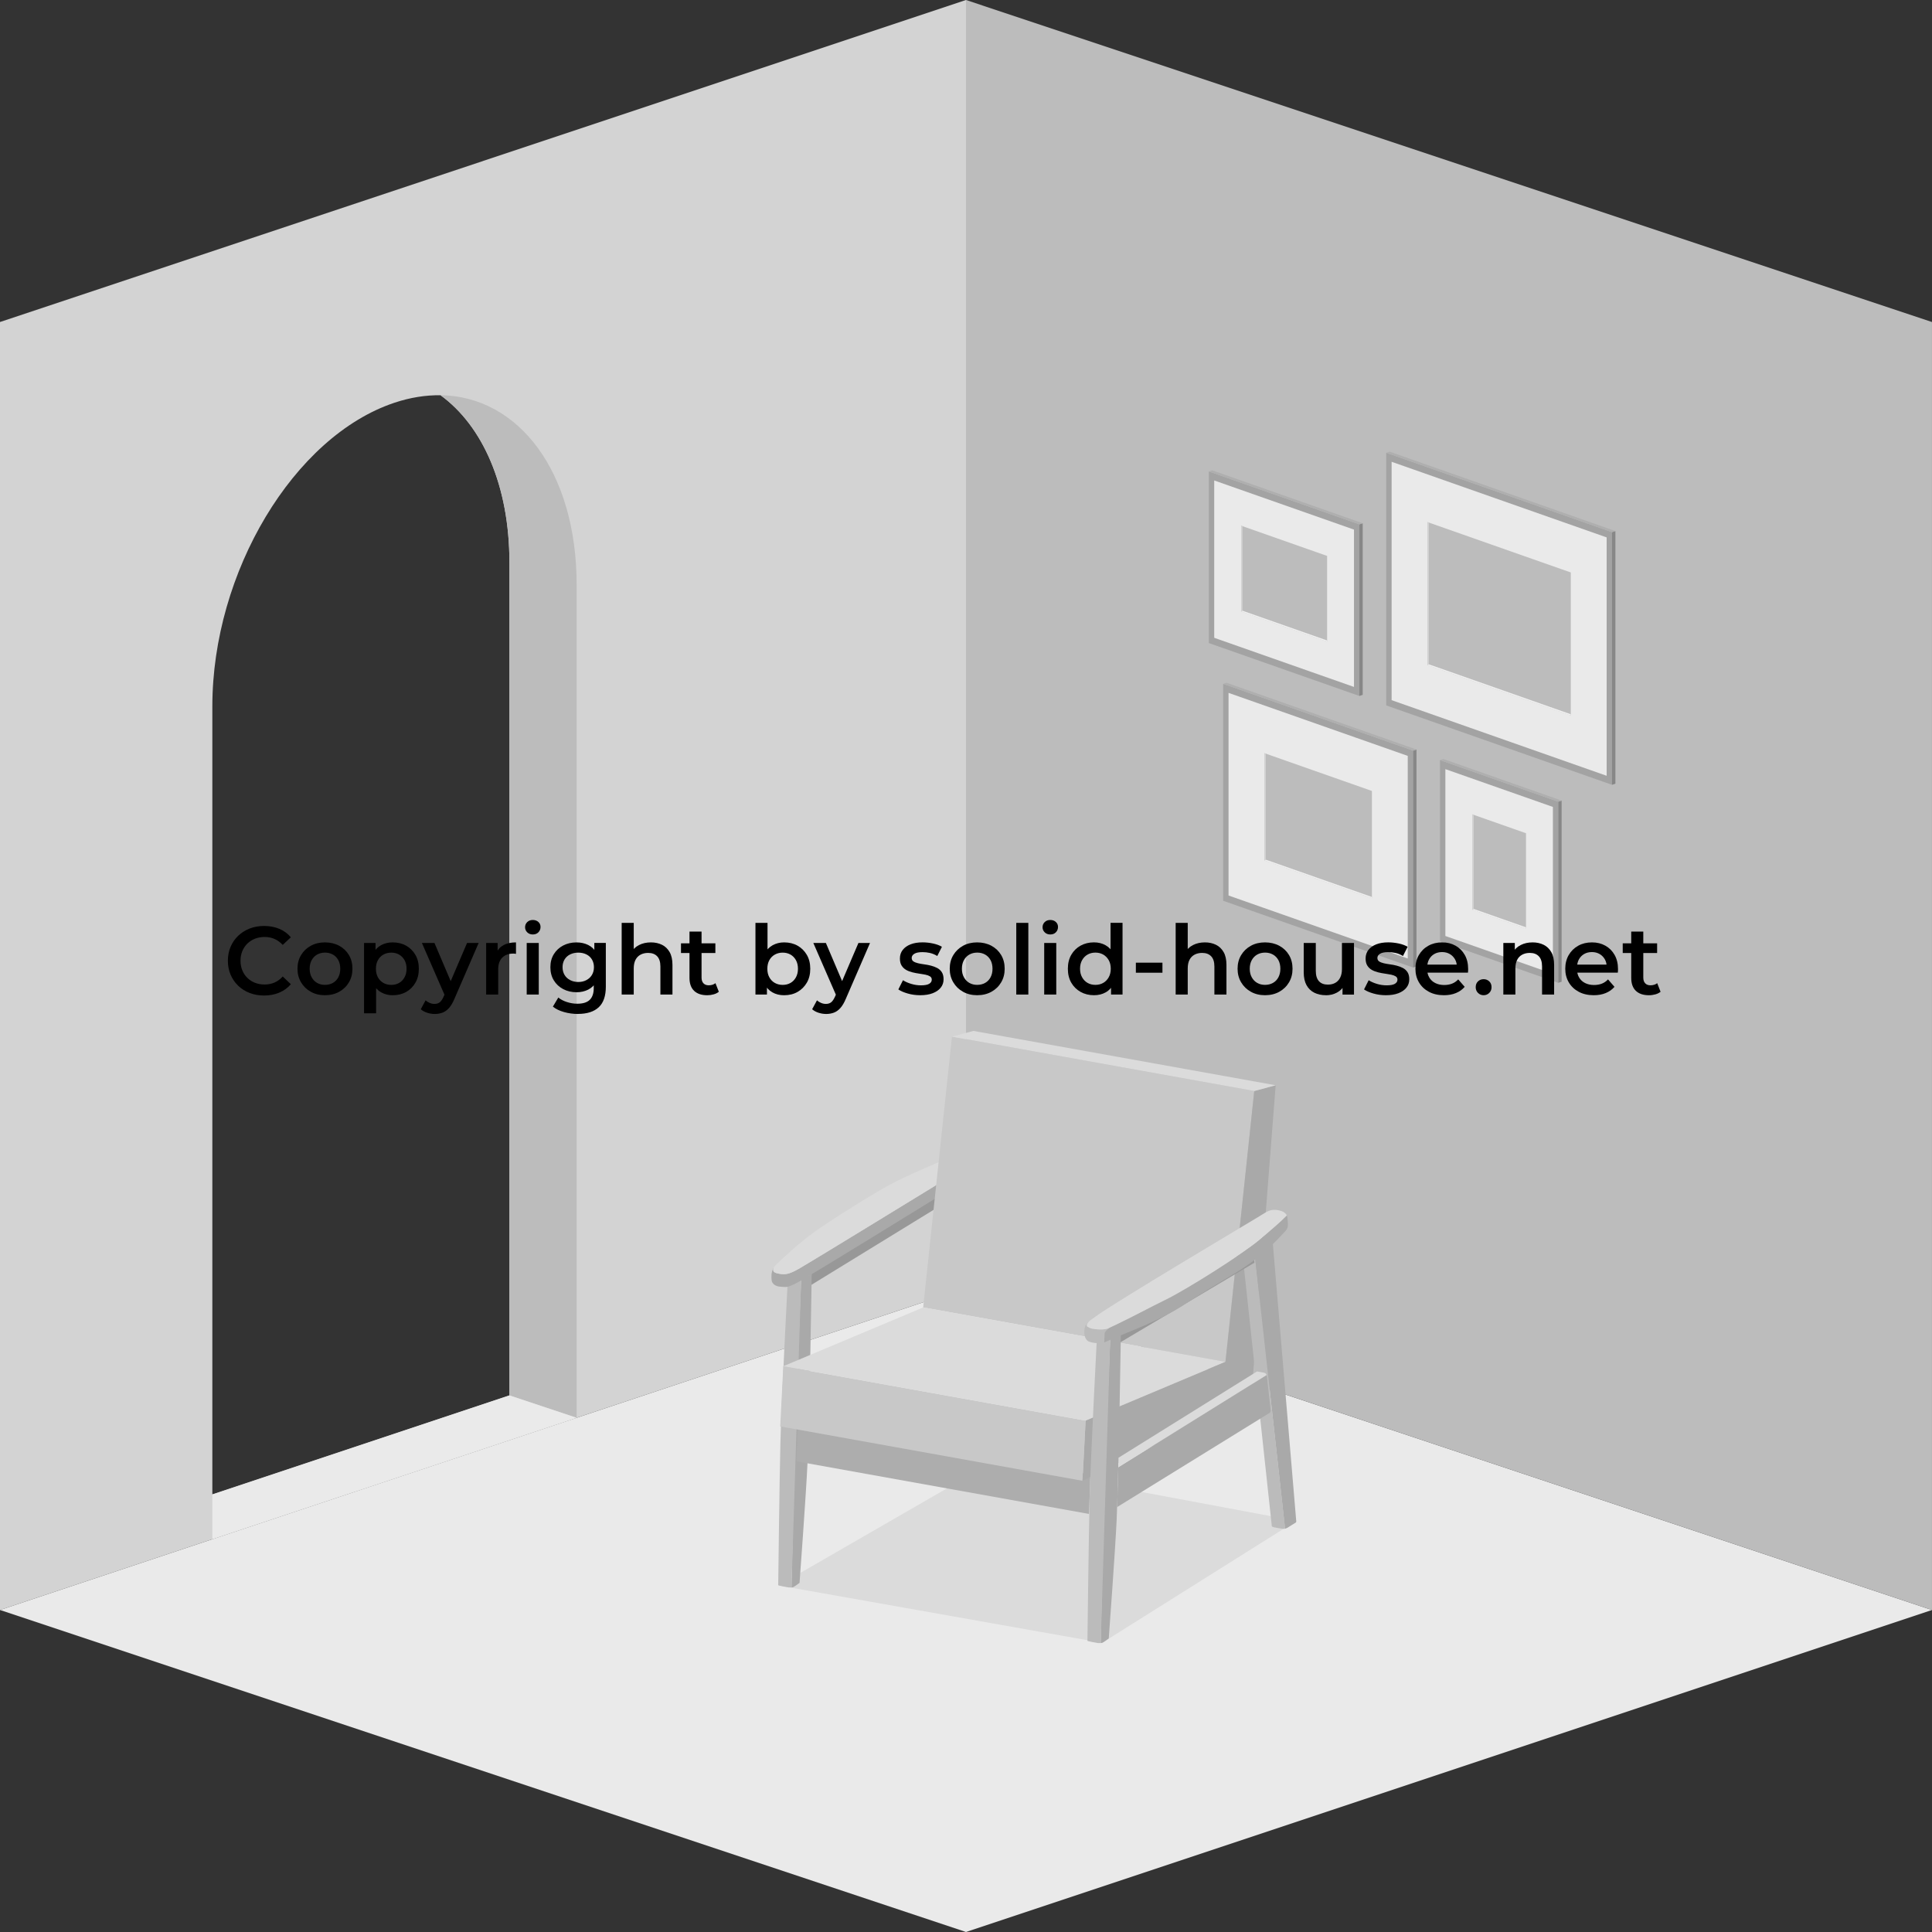 <svg xmlns="http://www.w3.org/2000/svg" viewBox="0 0 900 900"><rect x="0" y="0" width="900" height="900" fill="#333333" stroke="none"/><g id="fbace"><polygon points="899.99 750 450 900 0 749.99 450 600 899.99 750" fill="#eaeaea" stroke-width="0"></polygon></g><g id="rbace"><polygon points="899.99 750 450 600 450 0 899.99 150.01 899.99 750" fill="#bcbcbc" stroke-width="0"></polygon></g><g id="lbace"><path d="m0,150v600l450-150V0L0,150Zm237.31,500.03l-138.39,46.12v-367.13c0-62.49,37.99-125.8,84.85-141.42,7.41-2.47,14.6-3.58,21.45-3.48,0,0-.01,0-.02-.01.78.01,1.57.04,2.36.08-.78-.04-1.56-.06-2.34-.07,19.55,14.21,32.09,42.02,32.09,77.92v388Z" fill="#d3d3d3" stroke-width="0"></path></g><g id="opacity"><polygon points="513.44 765.29 362.71 738.56 461.14 681.8 603.83 708.49 513.44 765.29" fill="#dbdbdb" stroke-width="0"></polygon></g><g id="object"><polygon points="377.37 598.91 436.65 562.52 437.32 555.83 377.37 592.86 377.37 598.91" fill="#989898" stroke-width="0"></polygon><path d="m372.46,737.34s3.05-41.29,3.67-55.1c1-22.19,2-88.81,2-88.81l-4.9,2.55-2.96,70.49-1.55,73.04s.52-.06.69-.12c.83-.33,3.06-2.05,3.06-2.05Z" fill="#a9a9a9" stroke-width="0"></path><path d="m366.87,598.35s-2.88,55.23-3.33,73.77c-.45,18.55-1.01,65.66-1.01,65.66,0,0-.16.63.18.77s4.05.88,4.62.93,1.38.01,1.38.01l4.51-143.53-6.35,2.38Z" fill="#bbb" stroke-width="0"></path><path d="m362.89,593.35c-1.84-.33-3.29-.82-2.47-2.8-1.32,2.16-1.07,4.41-.97,5.8.13,1.7,1.92,2.99,4.28,3.06,2.36.06,2.61.84,8.37-2.28,5.76-3.12,64.55-39.4,64.55-39.4l.67-6.4c-10.25,6.28-59.77,36.62-65.02,39.62-5.1,2.92-6.8,2.85-9.41,2.39Z" fill="#a9a9a9" stroke-width="0"></path><path d="m416.97,550.58c-8.8,4.42-30.72,18.35-37.68,23.34-6.95,5-15.11,12.65-17.72,15.19-.48.47-.86.95-1.16,1.44-.82,1.98.63,2.47,2.47,2.8,2.61.46,4.31.53,9.41-2.39,5.25-3,54.76-33.34,65.02-39.62l1.09-10.38s-12.65,5.2-21.44,9.62Z" fill="#dbdbdb" stroke-width="0"></path><polygon points="371.69 664.59 371.06 680.75 507.3 705.25 507.97 686.85 371.69 664.59" fill="#adadad" stroke-width="0"></polygon><polygon points="505.72 661.77 504.28 689.81 363.46 664.48 364.89 636.44 505.72 661.77" fill="#c8c8c8" stroke-width="0"></polygon><polygon points="584.28 508.23 570.87 634.38 430.05 609.05 443.46 482.91 584.28 508.23" fill="#c8c8c8" stroke-width="0"></polygon><polygon points="430.05 609.05 364.89 636.44 505.72 661.77 570.87 634.38 430.05 609.05" fill="#dbdbdb" stroke-width="0"></polygon><polygon points="584.28 508.23 570.87 634.38 505.72 661.77 504.28 689.81 582.9 651.06 594.26 505.56 584.28 508.23" fill="#a9a9a9" stroke-width="0"></polygon><path d="m598.65,712.14s-.67.1-1.38,0-3.49-.55-4.02-.72-.78-.38-.78-.38l-13.14-121.94,5.22-4.25,14.1,127.3Z" fill="#bbb" stroke-width="0"></path><polygon points="521.41 625.59 584.34 588.23 584.14 586.17 521.41 621.66 521.41 625.59" fill="#989898" stroke-width="0"></polygon><path d="m511.51,612.58s-3.36,1.6-5.6,4.59c-1.2,1.59-1.36,6.84,1.51,7.85,2.04.72,5.34.95,7,.32,1.66-.64,4.11-2.35,4.63-2.63s-.09-5.53-.09-5.53l-7.44-4.6Z" fill="#bbb" stroke-width="0"></path><path d="m516.5,763.24s3.05-41.29,3.67-55.1c1-22.19,2-88.81,2-88.81l-4.93,3.2-2.93,69.84-1.55,73.04s.52-.06.69-.12c.83-.33,3.06-2.05,3.06-2.05Z" fill="#a9a9a9" stroke-width="0"></path><path d="m603.83,708.49s.08.6-.17.75-3.57,2.24-4.01,2.49-1,.4-1,.4l-.79-6.99-13.31-120.31,8.3-6.56,10.98,130.22Z" fill="#a9a9a9" stroke-width="0"></path><path d="m590.03,640.54s.11.26.13.47,1.77,15.93,1.77,16.15-.12.77-.49,1.01-71.03,43.88-71.03,43.88l.53-18.54,69.09-42.96Z" fill="#a9a9a9" stroke-width="0"></path><path d="m585.3,639.03s.2-.16.53-.11,2.21.38,2.84.5,1.22.51,1.36,1.12l-69.09,42.96.11-4.44,64.26-40.02Z" fill="#dbdbdb" stroke-width="0"></path><path d="m595.53,563.78c-2.27-.44-4.1-.15-6.2,1.18-6.03,3.81-72.2,42.84-81.46,50.07-.79.61-2.34,2.41-1.22,3.06,1.41.83,2.25,1.06,5.31,1.24,2.43.14,4.1-.42,4.1-.43,8.75-3.91,20.08-10.11,26.39-13.13,10.04-4.8,36.88-21.84,44.42-28.26,5.26-4.47,9.96-8.48,12.6-11.26-.62-1.41-2.13-2.12-3.94-2.47Z" fill="#dbdbdb" stroke-width="0"></path><path d="m510.92,624.26s-2.88,55.23-3.33,73.77c-.45,18.55-1.01,65.66-1.01,65.66,0,0-.16.63.18.77s4.05.88,4.62.93,1.38.01,1.38.01l4.41-141.25-6.25.1Z" fill="#bbb" stroke-width="0"></path><path d="m599.76,567.45c-.03-.45-.13-.84-.29-1.2-2.65,2.77-7.35,6.78-12.6,11.26-7.53,6.41-34.37,23.45-44.42,28.26-5.31,2.54-14.18,7.34-22.07,11.13l-3.15,1.5s-2.57,1.39-2.66,2.87c-.06.95-.15,3.69-.18,4.08.59-.25,3.96-1.71,4.58-2,4.07-1.91,21.7-8.08,33.62-16.2,4.31-2.94,18.57-11.52,23.06-14.25,13.84-8.39,21.43-17.73,23.13-19.43s1.12-3.78.97-6.01Z" fill="#a9a9a9" stroke-width="0"></path><polygon points="584.28 508.23 443.46 482.91 453.43 480.24 594.26 505.56 584.28 508.23" fill="#dbdbdb" stroke-width="0"></polygon><polygon points="725.9 373.45 725.9 457.84 670.81 438.47 670.81 354.08 725.9 373.45" fill="#a3a3a3" stroke-width="0"></polygon><polygon points="723.4 375.9 723.4 453.63 673.31 436.02 673.31 358.29 723.4 375.9" fill="#eaeaea" stroke-width="0"></polygon><polygon points="685.83 379.35 710.87 388.15 710.87 432.57 685.83 423.76 685.83 379.35" fill="#bcbcbc" stroke-width="0"></polygon><polygon points="658.28 349.67 658.28 450.72 569.8 419.61 569.8 318.56 658.28 349.67" fill="#a3a3a3" stroke-width="0"></polygon><polygon points="655.78 352.12 655.78 446.51 572.3 417.16 572.3 322.77 655.78 352.12" fill="#eaeaea" stroke-width="0"></polygon><polygon points="639.09 368.46 639.09 418.43 589 400.82 589 350.85 639.09 368.46" fill="#bcbcbc" stroke-width="0"></polygon><polygon points="750.94 247.89 750.94 365.6 645.76 328.61 645.76 210.91 750.94 247.89" fill="#a3a3a3" stroke-width="0"></polygon><polygon points="748.44 250.34 748.44 361.39 648.27 326.16 648.27 215.12 748.44 250.34" fill="#eaeaea" stroke-width="0"></polygon><polygon points="731.74 266.68 731.74 333.31 664.96 309.83 664.96 243.2 731.74 266.68" fill="#bcbcbc" stroke-width="0"></polygon><polygon points="633.24 244.26 633.24 324.21 563.12 299.56 563.12 219.61 633.24 244.26" fill="#a3a3a3" stroke-width="0"></polygon><polygon points="630.74 246.71 630.74 320 565.63 297.11 565.63 223.82 630.74 246.71" fill="#eaeaea" stroke-width="0"></polygon><polygon points="618.22 258.97 618.22 298.94 578.15 284.85 578.15 244.88 618.22 258.97" fill="#bcbcbc" stroke-width="0"></polygon><polygon points="750.94 247.89 752.51 247.37 752.51 365.08 750.94 365.6 750.94 247.89" fill="#878787" stroke-width="0"></polygon><polygon points="750.94 247.89 752.51 247.37 647.33 210.39 645.76 210.91 750.94 247.89" fill="#afafaf" stroke-width="0"></polygon><polygon points="633.24 244.26 634.8 243.74 634.8 323.69 633.24 324.21 633.24 244.26" fill="#878787" stroke-width="0"></polygon><polygon points="633.24 244.26 634.8 243.74 564.68 219.08 563.12 219.61 633.24 244.26" fill="#afafaf" stroke-width="0"></polygon><polygon points="658.28 349.67 659.85 349.15 659.85 450.2 658.28 450.72 658.28 349.67" fill="#878787" stroke-width="0"></polygon><polygon points="658.28 349.67 659.85 349.15 571.36 318.04 569.8 318.56 658.28 349.67" fill="#afafaf" stroke-width="0"></polygon><polygon points="725.9 373.45 727.46 372.93 727.46 457.32 725.9 457.84 725.9 373.45" fill="#878787" stroke-width="0"></polygon><polygon points="685.83 379.35 686.51 379.58 686.51 423.42 685.83 423.76 685.83 379.35" fill="#d3d3d3" stroke-width="0"></polygon><polygon points="725.9 373.45 727.46 372.93 672.37 353.56 670.81 354.08 725.9 373.45" fill="#afafaf" stroke-width="0"></polygon><polygon points="710.87 432.57 710.87 431.99 686.51 423.42 685.83 423.76 710.87 432.57" fill="#f1f1f1" stroke-width="0"></polygon><polygon points="589 350.85 589.67 351.09 589.67 400.48 589 400.82 589 350.85" fill="#d3d3d3" stroke-width="0"></polygon><polygon points="639.09 418.43 639.09 417.85 589.67 400.48 589 400.82 639.09 418.43" fill="#f1f1f1" stroke-width="0"></polygon><polygon points="664.96 243.2 665.64 243.44 665.64 309.48 664.96 309.83 664.96 243.2" fill="#d3d3d3" stroke-width="0"></polygon><polygon points="731.74 333.31 731.74 332.73 665.64 309.48 664.96 309.83 731.74 333.31" fill="#f1f1f1" stroke-width="0"></polygon><polygon points="578.15 244.88 578.82 245.11 578.82 284.51 578.15 284.85 578.15 244.88" fill="#d3d3d3" stroke-width="0"></polygon><polygon points="618.22 298.94 618.22 298.36 578.82 284.51 578.15 284.85 618.22 298.94" fill="#f1f1f1" stroke-width="0"></polygon><path d="m268.62,272.47c0-52.61-26.93-87.86-63.42-88.37,19.56,14.21,32.11,42.02,32.11,77.93v388l31.31,10.44h0s0,0,0,0v-388Z" fill="#bcbcbc" stroke-width="0"></path><polygon points="237.31 650.03 237.31 650.03 98.92 696.15 98.92 717.02 268.62 660.47 268.62 660.47 237.31 650.03" fill="#eaeaea" stroke-width="0"></polygon></g><g id="copr"><path d="m122.97,463.75c-2.4,0-4.63-.4-6.68-1.19s-3.84-1.92-5.35-3.38-2.69-3.17-3.53-5.15-1.26-4.14-1.26-6.48.42-4.5,1.26-6.48c.84-1.98,2.03-3.7,3.55-5.15,1.53-1.45,3.31-2.58,5.36-3.38,2.04-.79,4.27-1.19,6.71-1.19,2.58,0,4.93.44,7.06,1.33,2.13.88,3.93,2.2,5.4,3.94l-3.78,3.55c-1.14-1.23-2.42-2.15-3.83-2.77s-2.94-.92-4.59-.92-3.16.27-4.52.81c-1.37.54-2.55,1.3-3.56,2.29-1,.99-1.79,2.16-2.34,3.51s-.83,2.84-.83,4.46.28,3.11.83,4.46,1.33,2.52,2.34,3.51c1.01.99,2.19,1.76,3.56,2.29,1.36.54,2.87.81,4.52.81s3.18-.31,4.59-.92,2.68-1.55,3.83-2.81l3.78,3.6c-1.47,1.71-3.27,3.02-5.4,3.91-2.13.9-4.5,1.35-7.11,1.35Z" stroke-width="0"></path><path d="m151.36,463.61c-2.46,0-4.65-.53-6.57-1.6-1.92-1.06-3.44-2.53-4.54-4.39-1.11-1.86-1.67-3.97-1.67-6.34s.55-4.52,1.67-6.37c1.11-1.84,2.62-3.29,4.54-4.34,1.92-1.05,4.11-1.57,6.57-1.57s4.7.53,6.64,1.57c1.94,1.05,3.45,2.49,4.54,4.32,1.09,1.83,1.64,3.96,1.64,6.39s-.55,4.48-1.64,6.34c-1.1,1.86-2.61,3.32-4.54,4.39s-4.15,1.6-6.64,1.6Zm0-4.82c1.38,0,2.61-.3,3.69-.9,1.08-.6,1.93-1.47,2.54-2.61.61-1.14.92-2.47.92-4s-.31-2.9-.92-4.03c-.62-1.12-1.46-1.99-2.54-2.59s-2.29-.9-3.64-.9-2.6.3-3.67.9c-1.07.6-1.91,1.46-2.54,2.59-.63,1.12-.95,2.47-.95,4.03s.32,2.87.95,4c.63,1.14,1.48,2.01,2.54,2.61,1.06.6,2.27.9,3.62.9Z" stroke-width="0"></path><path d="m169.59,472.03v-32.76h5.35v5.67l-.18,6.39.45,6.39v14.31h-5.62Zm13.32-8.41c-1.95,0-3.73-.45-5.33-1.35-1.61-.9-2.88-2.26-3.82-4.07-.95-1.81-1.42-4.12-1.42-6.91s.46-5.13,1.37-6.93c.91-1.8,2.17-3.14,3.76-4.03,1.59-.88,3.41-1.33,5.44-1.33,2.37,0,4.46.51,6.28,1.53,1.81,1.02,3.25,2.45,4.32,4.28s1.6,3.99,1.6,6.48-.53,4.66-1.6,6.5c-1.06,1.84-2.5,3.28-4.32,4.3-1.82,1.02-3.91,1.53-6.28,1.53Zm-.63-4.82c1.35,0,2.56-.3,3.62-.9,1.06-.6,1.91-1.47,2.54-2.61.63-1.14.95-2.47.95-4s-.31-2.9-.95-4.03c-.63-1.12-1.48-1.99-2.54-2.59-1.07-.6-2.27-.9-3.62-.9s-2.57.3-3.65.9-1.93,1.46-2.57,2.59c-.63,1.12-.94,2.47-.94,4.03s.32,2.87.94,4c.63,1.14,1.49,2.01,2.57,2.61,1.08.6,2.29.9,3.65.9Z" stroke-width="0"></path><path d="m202.44,472.34c-1.17,0-2.34-.2-3.51-.58-1.17-.39-2.15-.93-2.92-1.62l2.25-4.14c.57.51,1.21.91,1.93,1.21.72.3,1.46.45,2.21.45,1.02,0,1.84-.26,2.48-.77.63-.51,1.21-1.37,1.75-2.56l1.4-3.15.45-.67,9.09-21.24h5.4l-11.25,25.96c-.75,1.8-1.58,3.22-2.5,4.28-.92,1.05-1.94,1.78-3.06,2.21-1.12.42-2.36.63-3.71.63Zm4.95-8.19l-10.85-24.88h5.85l8.82,20.74-3.82,4.14Z" stroke-width="0"></path><path d="m226.47,463.3v-24.03h5.35v6.62l-.63-1.94c.72-1.62,1.85-2.85,3.4-3.69s3.47-1.26,5.78-1.26v5.35c-.24-.06-.47-.1-.68-.11-.21-.02-.42-.02-.63-.02-2.13,0-3.83.62-5.09,1.87-1.26,1.25-1.89,3.1-1.89,5.56v11.65h-5.62Z" stroke-width="0"></path><path d="m248.2,435.31c-1.05,0-1.91-.33-2.59-.99-.67-.66-1.01-1.45-1.01-2.38s.34-1.76,1.01-2.41,1.54-.97,2.59-.97,1.91.31,2.59.92,1.01,1.39,1.01,2.32c0,.99-.33,1.82-.99,2.5s-1.53,1.01-2.61,1.01Zm-2.84,27.99v-24.03h5.62v24.03h-5.62Z" stroke-width="0"></path><path d="m268.54,462.22c-2.28,0-4.34-.49-6.19-1.46-1.84-.97-3.3-2.33-4.36-4.07-1.07-1.74-1.6-3.78-1.6-6.12s.53-4.33,1.6-6.07c1.06-1.74,2.52-3.09,4.36-4.05,1.84-.96,3.91-1.44,6.19-1.44,2.04,0,3.87.4,5.49,1.21,1.62.81,2.92,2.07,3.89,3.78.97,1.71,1.46,3.9,1.46,6.57s-.49,4.87-1.46,6.59c-.98,1.73-2.27,3-3.89,3.83-1.62.82-3.45,1.24-5.49,1.24Zm.72,10.12c-2.22,0-4.39-.29-6.5-.88s-3.85-1.43-5.2-2.54l2.52-4.23c1.05.87,2.38,1.57,3.98,2.09,1.6.52,3.23.79,4.88.79,2.64,0,4.57-.61,5.8-1.82s1.85-3.04,1.85-5.47v-4.28l.45-5.45-.18-5.45v-5.85h5.36v20.38c0,4.35-1.11,7.55-3.33,9.61-2.22,2.05-5.43,3.08-9.63,3.08Zm.13-14.89c1.41,0,2.67-.29,3.78-.88,1.11-.59,1.97-1.39,2.59-2.43.61-1.04.92-2.23.92-3.58s-.31-2.54-.92-3.58c-.62-1.04-1.48-1.83-2.59-2.38-1.11-.55-2.37-.83-3.78-.83s-2.68.28-3.8.83c-1.12.56-2,1.35-2.61,2.38s-.92,2.23-.92,3.58.31,2.54.92,3.58,1.49,1.84,2.61,2.43c1.12.58,2.39.88,3.8.88Z" stroke-width="0"></path><path d="m303.23,439c1.92,0,3.64.38,5.15,1.12,1.52.75,2.71,1.9,3.58,3.44.87,1.54,1.3,3.53,1.3,5.96v13.77h-5.62v-13.05c0-2.13-.5-3.72-1.51-4.77-1-1.05-2.41-1.57-4.21-1.57-1.32,0-2.49.27-3.51.81-1.02.54-1.81,1.34-2.36,2.41-.55,1.07-.83,2.41-.83,4.03v12.15h-5.62v-33.39h5.62v15.84l-1.21-1.98c.84-1.53,2.06-2.71,3.67-3.53,1.6-.82,3.46-1.24,5.56-1.24Z" stroke-width="0"></path><path d="m317.23,443.95v-4.5h16.02v4.5h-16.02Zm12.24,19.67c-2.64,0-4.68-.68-6.12-2.05-1.44-1.37-2.16-3.38-2.16-6.05v-21.55h5.62v21.42c0,1.14.29,2.03.88,2.66.59.63,1.4.94,2.45.94,1.26,0,2.31-.33,3.15-.99l1.57,4c-.66.54-1.47.95-2.43,1.21-.96.27-1.95.41-2.97.41Z" stroke-width="0"></path><path d="m351.92,463.3v-33.39h5.62v14.94l-.45,6.39.18,6.39v5.67h-5.35Zm13.32.32c-2.04,0-3.85-.45-5.44-1.35-1.59-.9-2.84-2.26-3.76-4.07-.92-1.81-1.37-4.12-1.37-6.91s.47-5.13,1.42-6.93c.95-1.8,2.22-3.14,3.83-4.03,1.6-.88,3.38-1.33,5.33-1.33,2.37,0,4.46.51,6.28,1.53,1.81,1.02,3.25,2.45,4.32,4.28,1.06,1.83,1.6,3.99,1.6,6.48s-.53,4.65-1.6,6.48c-1.07,1.83-2.5,3.26-4.32,4.3-1.82,1.04-3.91,1.55-6.28,1.55Zm-.63-4.82c1.35,0,2.56-.3,3.62-.9,1.06-.6,1.91-1.47,2.54-2.61.63-1.14.95-2.47.95-4s-.32-2.9-.95-4.03-1.48-1.99-2.54-2.59c-1.07-.6-2.27-.9-3.62-.9s-2.56.3-3.64.9-1.94,1.46-2.57,2.59-.94,2.47-.94,4.03.31,2.87.94,4c.63,1.14,1.49,2.01,2.57,2.61,1.08.6,2.29.9,3.64.9Z" stroke-width="0"></path><path d="m384.77,472.34c-1.17,0-2.34-.2-3.51-.58-1.17-.39-2.15-.93-2.93-1.62l2.25-4.14c.57.51,1.21.91,1.94,1.21.72.3,1.46.45,2.21.45,1.02,0,1.84-.26,2.47-.77s1.21-1.37,1.75-2.56l1.4-3.15.45-.67,9.09-21.24h5.4l-11.25,25.96c-.75,1.8-1.58,3.22-2.5,4.28-.92,1.05-1.93,1.78-3.06,2.21-1.12.42-2.36.63-3.71.63Zm4.95-8.19l-10.84-24.88h5.85l8.82,20.74-3.83,4.14Z" stroke-width="0"></path><path d="m428.65,463.61c-2.01,0-3.94-.26-5.78-.79-1.84-.52-3.31-1.16-4.39-1.91l2.16-4.28c1.08.69,2.37,1.26,3.87,1.71,1.5.45,3,.67,4.5.67,1.77,0,3.05-.24,3.85-.72s1.19-1.12,1.19-1.94c0-.66-.27-1.16-.81-1.51-.54-.34-1.24-.61-2.12-.79-.87-.18-1.84-.34-2.9-.49s-2.13-.35-3.19-.61c-1.07-.26-2.03-.63-2.9-1.12-.87-.5-1.57-1.16-2.11-2s-.81-1.95-.81-3.33c0-1.53.43-2.86,1.3-3.98.87-1.12,2.09-1.99,3.67-2.61,1.57-.62,3.44-.92,5.6-.92,1.62,0,3.25.18,4.91.54,1.65.36,3.01.87,4.09,1.53l-2.16,4.28c-1.14-.69-2.29-1.16-3.44-1.42-1.16-.26-2.3-.38-3.44-.38-1.71,0-2.98.25-3.8.76-.83.51-1.24,1.16-1.24,1.94,0,.72.27,1.26.81,1.62.54.36,1.25.64,2.12.85.87.21,1.84.38,2.9.52s2.12.34,3.17.61c1.05.27,2.02.64,2.9,1.1.88.46,1.6,1.12,2.14,1.96s.81,1.94.81,3.29c0,1.5-.44,2.8-1.33,3.91-.88,1.11-2.14,1.97-3.76,2.59-1.62.62-3.55.92-5.8.92Z" stroke-width="0"></path><path d="m455.2,463.61c-2.46,0-4.65-.53-6.57-1.6-1.92-1.06-3.44-2.53-4.54-4.39-1.11-1.86-1.67-3.97-1.67-6.34s.55-4.52,1.67-6.37c1.11-1.84,2.62-3.29,4.54-4.34,1.92-1.05,4.11-1.57,6.57-1.57s4.7.53,6.64,1.57c1.94,1.05,3.45,2.49,4.54,4.32,1.09,1.83,1.64,3.96,1.64,6.39s-.55,4.48-1.64,6.34c-1.1,1.86-2.61,3.32-4.54,4.39s-4.15,1.6-6.64,1.6Zm0-4.82c1.38,0,2.61-.3,3.69-.9,1.08-.6,1.93-1.47,2.54-2.61.61-1.14.92-2.47.92-4s-.31-2.9-.92-4.03c-.62-1.12-1.46-1.99-2.54-2.59s-2.29-.9-3.64-.9-2.6.3-3.67.9c-1.07.6-1.91,1.46-2.54,2.59-.63,1.12-.95,2.47-.95,4.03s.32,2.87.95,4c.63,1.14,1.48,2.01,2.54,2.61,1.06.6,2.27.9,3.62.9Z" stroke-width="0"></path><path d="m473.42,463.3v-33.39h5.62v33.39h-5.62Z" stroke-width="0"></path><path d="m489.26,435.31c-1.05,0-1.91-.33-2.59-.99-.67-.66-1.01-1.45-1.01-2.38s.34-1.76,1.01-2.41,1.54-.97,2.59-.97,1.91.31,2.59.92c.68.62,1.01,1.39,1.01,2.32,0,.99-.33,1.82-.99,2.5-.66.68-1.53,1.01-2.61,1.01Zm-2.83,27.99v-24.03h5.62v24.03h-5.62Z" stroke-width="0"></path><path d="m509.6,463.61c-2.31,0-4.39-.52-6.23-1.55-1.84-1.04-3.29-2.47-4.34-4.3-1.05-1.83-1.58-3.99-1.58-6.48s.53-4.65,1.58-6.48c1.05-1.83,2.5-3.26,4.34-4.28,1.85-1.02,3.92-1.53,6.23-1.53,2.01,0,3.81.44,5.4,1.33,1.59.89,2.85,2.23,3.78,4.03.93,1.8,1.4,4.11,1.4,6.93s-.45,5.09-1.35,6.91c-.9,1.82-2.14,3.17-3.73,4.07-1.59.9-3.42,1.35-5.49,1.35Zm.68-4.82c1.35,0,2.56-.3,3.62-.9,1.06-.6,1.92-1.47,2.57-2.61.64-1.14.97-2.47.97-4s-.32-2.9-.97-4.03c-.65-1.12-1.5-1.99-2.57-2.59-1.07-.6-2.27-.9-3.62-.9s-2.56.3-3.62.9c-1.07.6-1.92,1.46-2.56,2.59-.65,1.12-.97,2.47-.97,4.03s.32,2.87.97,4c.64,1.14,1.5,2.01,2.56,2.61,1.06.6,2.27.9,3.62.9Zm7.29,4.5v-5.67l.22-6.39-.45-6.39v-14.94h5.58v33.39h-5.36Z" stroke-width="0"></path><path d="m529.13,453.13v-4.68h12.38v4.68h-12.38Z" stroke-width="0"></path><path d="m561.3,439c1.92,0,3.64.38,5.15,1.12,1.51.75,2.71,1.9,3.58,3.44.87,1.54,1.3,3.53,1.3,5.96v13.77h-5.62v-13.05c0-2.13-.5-3.72-1.51-4.77-1.01-1.05-2.41-1.57-4.21-1.57-1.32,0-2.49.27-3.51.81-1.02.54-1.81,1.34-2.36,2.41-.56,1.07-.83,2.41-.83,4.03v12.15h-5.62v-33.39h5.62v15.84l-1.21-1.98c.84-1.53,2.06-2.71,3.67-3.53,1.6-.82,3.46-1.24,5.56-1.24Z" stroke-width="0"></path><path d="m589.29,463.61c-2.46,0-4.65-.53-6.57-1.6-1.92-1.06-3.44-2.53-4.54-4.39-1.11-1.86-1.67-3.97-1.67-6.34s.55-4.52,1.67-6.37c1.11-1.84,2.62-3.29,4.54-4.34,1.92-1.05,4.11-1.57,6.57-1.57s4.7.53,6.64,1.57c1.94,1.05,3.45,2.49,4.54,4.32,1.09,1.83,1.64,3.96,1.64,6.39s-.55,4.48-1.64,6.34c-1.1,1.86-2.61,3.32-4.54,4.39s-4.15,1.6-6.64,1.6Zm0-4.82c1.38,0,2.61-.3,3.69-.9,1.08-.6,1.93-1.47,2.54-2.61.61-1.14.92-2.47.92-4s-.31-2.9-.92-4.03c-.62-1.12-1.46-1.99-2.54-2.59s-2.29-.9-3.64-.9-2.6.3-3.67.9c-1.07.6-1.91,1.46-2.54,2.59-.63,1.12-.95,2.47-.95,4.03s.32,2.87.95,4c.63,1.14,1.48,2.01,2.54,2.61,1.06.6,2.27.9,3.62.9Z" stroke-width="0"></path><path d="m617.69,463.61c-2.04,0-3.84-.38-5.4-1.15-1.56-.77-2.78-1.94-3.65-3.51-.87-1.58-1.31-3.56-1.31-5.96v-13.72h5.62v12.96c0,2.16.49,3.77,1.46,4.84.97,1.07,2.36,1.6,4.16,1.6,1.32,0,2.47-.27,3.44-.81.97-.54,1.74-1.35,2.29-2.43.55-1.08.83-2.41.83-4v-12.15h5.62v24.03h-5.35v-6.48l.94,1.98c-.81,1.56-2,2.75-3.55,3.58-1.56.83-3.27,1.24-5.13,1.24Z" stroke-width="0"></path><path d="m645.59,463.61c-2.01,0-3.94-.26-5.78-.79-1.85-.52-3.31-1.16-4.39-1.91l2.16-4.28c1.08.69,2.37,1.26,3.87,1.71,1.5.45,3,.67,4.5.67,1.77,0,3.05-.24,3.85-.72s1.19-1.12,1.19-1.94c0-.66-.27-1.16-.81-1.51-.54-.34-1.25-.61-2.12-.79s-1.84-.34-2.9-.49c-1.07-.15-2.13-.35-3.19-.61-1.07-.26-2.03-.63-2.9-1.12-.87-.5-1.58-1.16-2.11-2-.54-.84-.81-1.95-.81-3.33,0-1.53.43-2.86,1.3-3.98s2.09-1.99,3.67-2.61c1.57-.62,3.44-.92,5.6-.92,1.62,0,3.25.18,4.91.54,1.65.36,3.01.87,4.09,1.53l-2.16,4.28c-1.14-.69-2.29-1.16-3.44-1.42-1.16-.26-2.3-.38-3.44-.38-1.71,0-2.98.25-3.8.76-.83.51-1.24,1.16-1.24,1.94,0,.72.27,1.26.81,1.62.54.36,1.25.64,2.12.85.87.21,1.84.38,2.9.52,1.06.13,2.12.34,3.17.61,1.05.27,2.02.64,2.9,1.1s1.6,1.12,2.14,1.96c.54.84.81,1.94.81,3.29,0,1.5-.44,2.8-1.33,3.91-.89,1.11-2.14,1.97-3.76,2.59-1.62.62-3.55.92-5.8.92Z" stroke-width="0"></path><path d="m672.63,463.61c-2.67,0-5-.53-7-1.6s-3.54-2.53-4.63-4.39c-1.1-1.86-1.64-3.97-1.64-6.34s.53-4.52,1.6-6.37c1.06-1.84,2.53-3.29,4.41-4.34,1.88-1.05,4.01-1.57,6.41-1.57s4.42.51,6.25,1.53,3.27,2.46,4.32,4.32c1.05,1.86,1.57,4.05,1.57,6.57,0,.24,0,.51-.02.81-.02.3-.04.59-.07.86h-20.02v-3.73h17.06l-2.21,1.17c.03-1.38-.26-2.6-.86-3.64-.6-1.05-1.42-1.88-2.45-2.48-1.04-.6-2.23-.9-3.58-.9s-2.59.3-3.62.9c-1.04.6-1.85,1.43-2.43,2.5-.59,1.07-.88,2.32-.88,3.76v.9c0,1.44.33,2.71.99,3.82.66,1.11,1.59,1.96,2.79,2.56,1.2.6,2.58.9,4.14.9,1.35,0,2.57-.21,3.65-.63s2.04-1.08,2.88-1.98l3.02,3.46c-1.08,1.26-2.44,2.23-4.07,2.9-1.64.68-3.5,1.01-5.6,1.01Z" stroke-width="0"></path><path d="m691.13,463.61c-1.02,0-1.89-.35-2.61-1.06-.72-.71-1.08-1.6-1.08-2.68,0-1.14.36-2.05,1.08-2.72.72-.67,1.59-1.01,2.61-1.01s1.89.34,2.61,1.01c.72.68,1.08,1.58,1.08,2.72,0,1.08-.36,1.97-1.08,2.68-.72.71-1.59,1.06-2.61,1.06Z" stroke-width="0"></path><path d="m713.94,439c1.92,0,3.64.38,5.15,1.12,1.51.75,2.71,1.9,3.58,3.44s1.3,3.53,1.3,5.96v13.77h-5.62v-13.05c0-2.13-.5-3.72-1.51-4.77-1.01-1.05-2.41-1.57-4.21-1.57-1.32,0-2.49.27-3.51.81-1.02.54-1.81,1.34-2.36,2.41-.56,1.07-.83,2.41-.83,4.03v12.15h-5.62v-24.03h5.35v6.48l-.94-1.98c.84-1.53,2.06-2.71,3.67-3.53,1.61-.82,3.46-1.24,5.56-1.24Z" stroke-width="0"></path><path d="m742.43,463.61c-2.67,0-5-.53-7-1.6s-3.54-2.53-4.63-4.39c-1.1-1.86-1.64-3.97-1.64-6.34s.53-4.52,1.6-6.37c1.06-1.84,2.54-3.29,4.41-4.34,1.87-1.05,4.01-1.57,6.41-1.57s4.42.51,6.25,1.53c1.83,1.02,3.27,2.46,4.32,4.32,1.05,1.86,1.58,4.05,1.58,6.57,0,.24,0,.51-.02.81-.01.3-.04.59-.07.86h-20.03v-3.73h17.05l-2.21,1.17c.03-1.38-.25-2.6-.85-3.64-.6-1.05-1.42-1.88-2.45-2.48-1.04-.6-2.23-.9-3.58-.9s-2.59.3-3.62.9c-1.03.6-1.84,1.43-2.43,2.5-.58,1.07-.88,2.32-.88,3.76v.9c0,1.44.33,2.71.99,3.82.66,1.11,1.59,1.96,2.79,2.56,1.2.6,2.58.9,4.14.9,1.35,0,2.56-.21,3.64-.63s2.04-1.08,2.88-1.98l3.01,3.46c-1.08,1.26-2.44,2.23-4.07,2.9-1.63.68-3.5,1.01-5.6,1.01Z" stroke-width="0"></path><path d="m755.93,443.95v-4.5h16.02v4.5h-16.02Zm12.24,19.67c-2.64,0-4.68-.68-6.12-2.05-1.44-1.37-2.16-3.38-2.16-6.05v-21.55h5.62v21.42c0,1.14.29,2.03.88,2.66.58.63,1.4.94,2.45.94,1.26,0,2.31-.33,3.15-.99l1.57,4c-.66.54-1.47.95-2.43,1.21s-1.95.41-2.97.41Z" stroke-width="0"></path></g></svg>